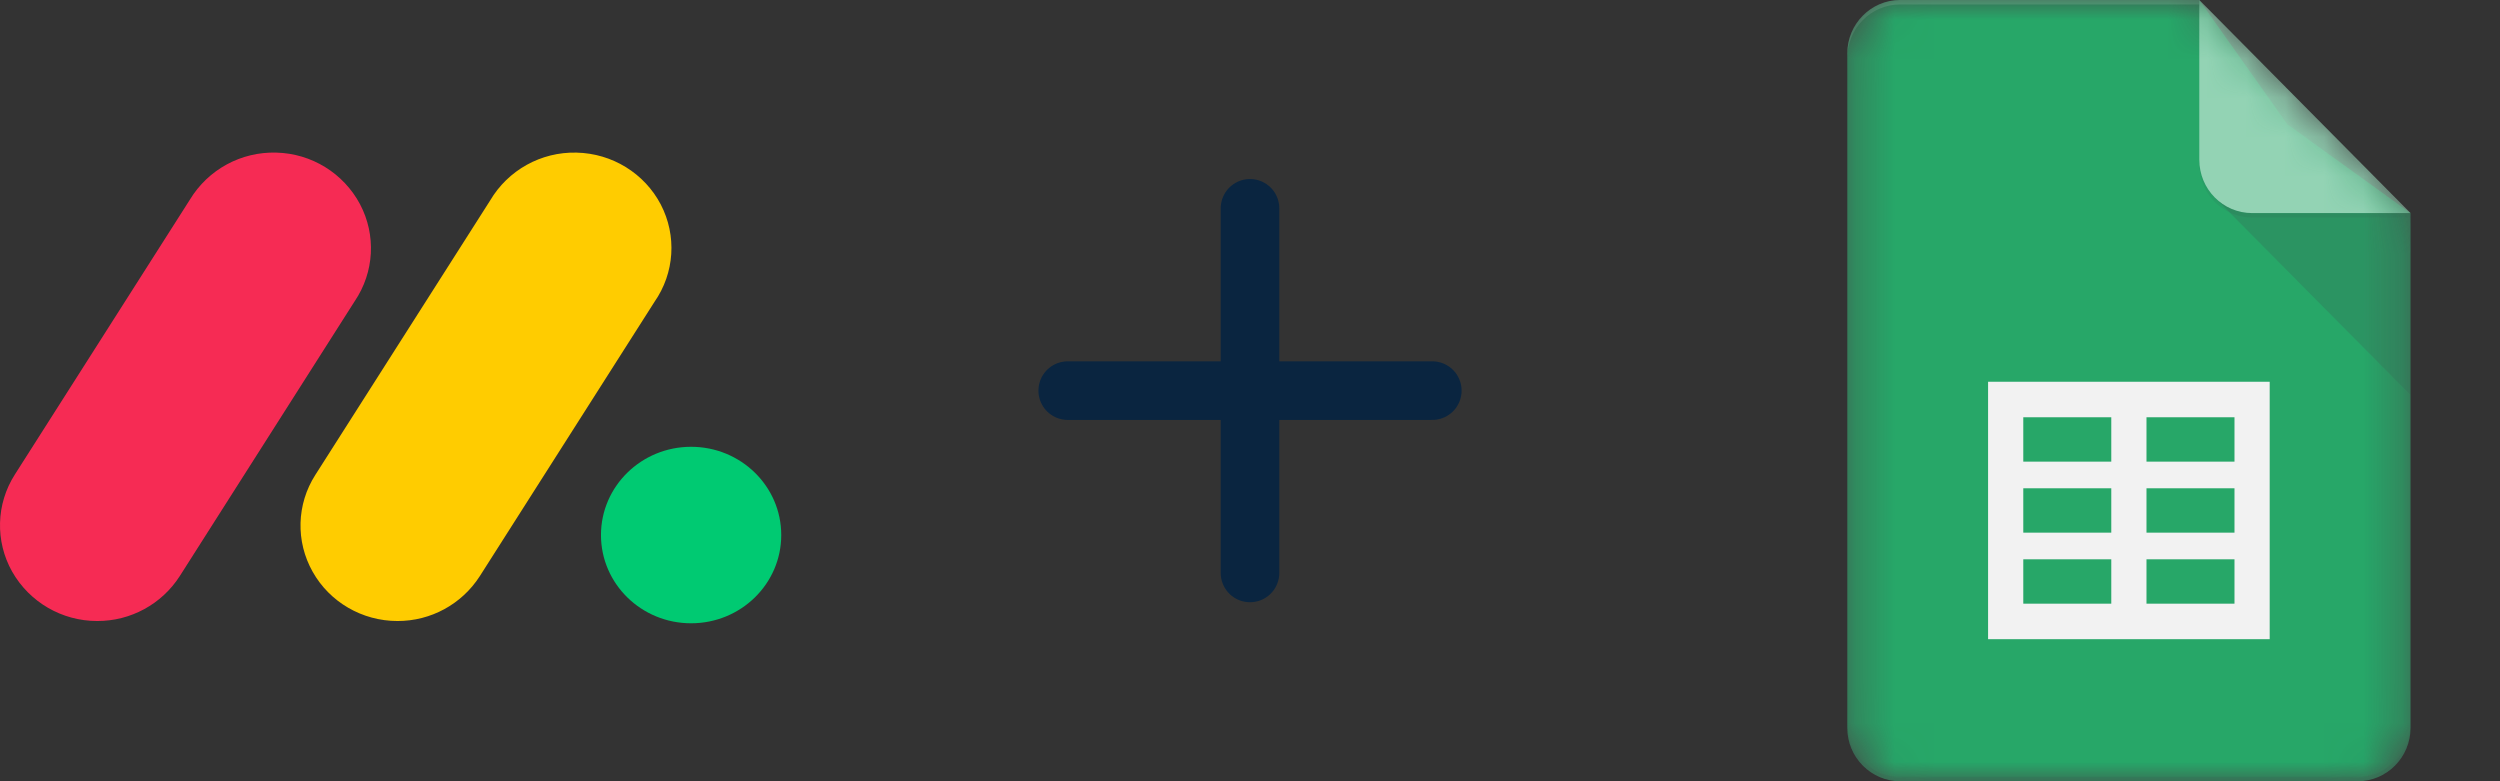 <svg width="64" height="20" viewBox="0 0 64 20" fill="none" xmlns="http://www.w3.org/2000/svg">
<rect x="0" y="0" width="64" height="20" fill="#333333" stroke="none"/>
<g clip-path="url(#clip0_3333_4943)">
<path d="M2.488 15.898C1.588 15.899 0.756 15.417 0.311 14.634C-0.127 13.857 -0.101 12.901 0.38 12.148L4.862 5.11C5.329 4.339 6.174 3.88 7.075 3.907C7.974 3.929 8.793 4.433 9.216 5.227C9.634 6.017 9.582 6.968 9.081 7.71L4.602 14.748C4.14 15.468 3.343 15.901 2.488 15.898Z" fill="#F62B54"/>
<path d="M10.176 15.898C9.272 15.898 8.44 15.414 8.004 14.637C7.566 13.862 7.592 12.908 8.072 12.158L12.546 5.135C13.006 4.354 13.854 3.884 14.76 3.907C15.672 3.927 16.498 4.437 16.916 5.235C17.331 6.033 17.27 6.989 16.754 7.729L12.282 14.751C11.821 15.468 11.028 15.9 10.176 15.898Z" fill="#FFCC00"/>
<path d="M17.692 15.956C18.967 15.956 20 14.945 20 13.697C20 12.45 18.967 11.438 17.692 11.438C16.418 11.438 15.385 12.45 15.385 13.697C15.385 14.945 16.418 15.956 17.692 15.956Z" fill="#00CA72"/>
</g>
<path d="M32 5.333V14.667M27.334 10H36.667" stroke="#0A2540" stroke-width="1.5" stroke-linecap="round" stroke-linejoin="round"/>
<g clip-path="url(#clip1_3333_4943)">
<mask id="mask0_3333_4943" style="mask-type:luminance" maskUnits="userSpaceOnUse" x="47" y="0" width="15" height="20">
<path d="M56.302 0H48.642C47.899 0 47.291 0.614 47.291 1.364V18.636C47.291 19.386 47.899 20 48.642 20H60.358C61.101 20 61.709 19.386 61.709 18.636V5.455L56.302 0Z" fill="white"/>
</mask>
<g mask="url(#mask0_3333_4943)">
<path d="M56.302 0H48.642C47.899 0 47.291 0.614 47.291 1.364V18.636C47.291 19.386 47.899 20 48.642 20H60.358C61.101 20 61.709 19.386 61.709 18.636V5.455L58.555 3.182L56.302 0Z" fill="#0F9D58"/>
</g>
<mask id="mask1_3333_4943" style="mask-type:luminance" maskUnits="userSpaceOnUse" x="47" y="0" width="15" height="20">
<path d="M56.302 0H48.642C47.899 0 47.291 0.614 47.291 1.364V18.636C47.291 19.386 47.899 20 48.642 20H60.358C61.101 20 61.709 19.386 61.709 18.636V5.455L56.302 0Z" fill="white"/>
</mask>
<g mask="url(#mask1_3333_4943)">
<path d="M50.895 9.773V16.363H58.104V9.773H50.895ZM54.049 15.454H51.796V14.318H54.049V15.454ZM54.049 13.636H51.796V12.5H54.049V13.636ZM54.049 11.818H51.796V10.682H54.049V11.818ZM57.203 15.454H54.95V14.318H57.203V15.454ZM57.203 13.636H54.95V12.5H57.203V13.636ZM57.203 11.818H54.95V10.682H57.203V11.818Z" fill="#F1F1F1"/>
</g>
<mask id="mask2_3333_4943" style="mask-type:luminance" maskUnits="userSpaceOnUse" x="47" y="0" width="15" height="20">
<path d="M56.302 0H48.642C47.899 0 47.291 0.614 47.291 1.364V18.636C47.291 19.386 47.899 20 48.642 20H60.358C61.101 20 61.709 19.386 61.709 18.636V5.455L56.302 0Z" fill="white"/>
</mask>
<g mask="url(#mask2_3333_4943)">
<path d="M56.698 5.056L61.709 10.11V5.455L56.698 5.056Z" fill="url(#paint0_linear_3333_4943)"/>
</g>
<mask id="mask3_3333_4943" style="mask-type:luminance" maskUnits="userSpaceOnUse" x="47" y="0" width="15" height="20">
<path d="M56.302 0H48.642C47.899 0 47.291 0.614 47.291 1.364V18.636C47.291 19.386 47.899 20 48.642 20H60.358C61.101 20 61.709 19.386 61.709 18.636V5.455L56.302 0Z" fill="white"/>
</mask>
<g mask="url(#mask3_3333_4943)">
<path d="M56.302 0V4.091C56.302 4.845 56.907 5.455 57.654 5.455H61.709L56.302 0Z" fill="#87CEAC"/>
</g>
<mask id="mask4_3333_4943" style="mask-type:luminance" maskUnits="userSpaceOnUse" x="47" y="0" width="15" height="20">
<path d="M56.302 0H48.642C47.899 0 47.291 0.614 47.291 1.364V18.636C47.291 19.386 47.899 20 48.642 20H60.358C61.101 20 61.709 19.386 61.709 18.636V5.455L56.302 0Z" fill="white"/>
</mask>
<g mask="url(#mask4_3333_4943)">
<path d="M48.642 0C47.899 0 47.291 0.614 47.291 1.364V1.478C47.291 0.728 47.899 0.114 48.642 0.114H56.302V0H48.642Z" fill="white" fill-opacity="0.2"/>
</g>
<mask id="mask5_3333_4943" style="mask-type:luminance" maskUnits="userSpaceOnUse" x="47" y="0" width="15" height="20">
<path d="M56.302 0H48.642C47.899 0 47.291 0.614 47.291 1.364V18.636C47.291 19.386 47.899 20 48.642 20H60.358C61.101 20 61.709 19.386 61.709 18.636V5.455L56.302 0Z" fill="white"/>
</mask>
<g mask="url(#mask5_3333_4943)">
<path d="M60.358 19.886H48.642C47.899 19.886 47.291 19.272 47.291 18.522V18.636C47.291 19.386 47.899 20 48.642 20H60.358C61.101 20 61.709 19.386 61.709 18.636V18.522C61.709 19.272 61.101 19.886 60.358 19.886Z" fill="#263238" fill-opacity="0.2"/>
</g>
<mask id="mask6_3333_4943" style="mask-type:luminance" maskUnits="userSpaceOnUse" x="47" y="0" width="15" height="20">
<path d="M56.302 0H48.642C47.899 0 47.291 0.614 47.291 1.364V18.636C47.291 19.386 47.899 20 48.642 20H60.358C61.101 20 61.709 19.386 61.709 18.636V5.455L56.302 0Z" fill="white"/>
</mask>
<g mask="url(#mask6_3333_4943)">
<path d="M57.654 5.455C56.907 5.455 56.302 4.845 56.302 4.091V4.205C56.302 4.958 56.907 5.568 57.654 5.568H61.709V5.455H57.654Z" fill="#263238" fill-opacity="0.1"/>
</g>
<path d="M56.302 0H48.642C47.899 0 47.291 0.614 47.291 1.364V18.636C47.291 19.386 47.899 20 48.642 20H60.358C61.101 20 61.709 19.386 61.709 18.636V5.455L56.302 0Z" fill="url(#paint1_radial_3333_4943)"/>
</g>
<defs>
<linearGradient id="paint0_linear_3333_4943" x1="307.307" y1="48.453" x2="307.307" y2="510.562" gradientUnits="userSpaceOnUse">
<stop stop-color="#263238" stop-opacity="0.2"/>
<stop offset="1" stop-color="#263238" stop-opacity="0.02"/>
</linearGradient>
<radialGradient id="paint1_radial_3333_4943" cx="0" cy="0" r="1" gradientUnits="userSpaceOnUse" gradientTransform="translate(92.97 39.528) scale(2325 2345.35)">
<stop stop-color="white" stop-opacity="0.1"/>
<stop offset="1" stop-color="white" stop-opacity="0"/>
</radialGradient>
<clipPath id="clip0_3333_4943">
<rect width="20" height="20" fill="white"/>
</clipPath>
<clipPath id="clip1_3333_4943">
<rect width="14.485" height="20" fill="white" transform="translate(47.257)"/>
</clipPath>
</defs>
</svg>
